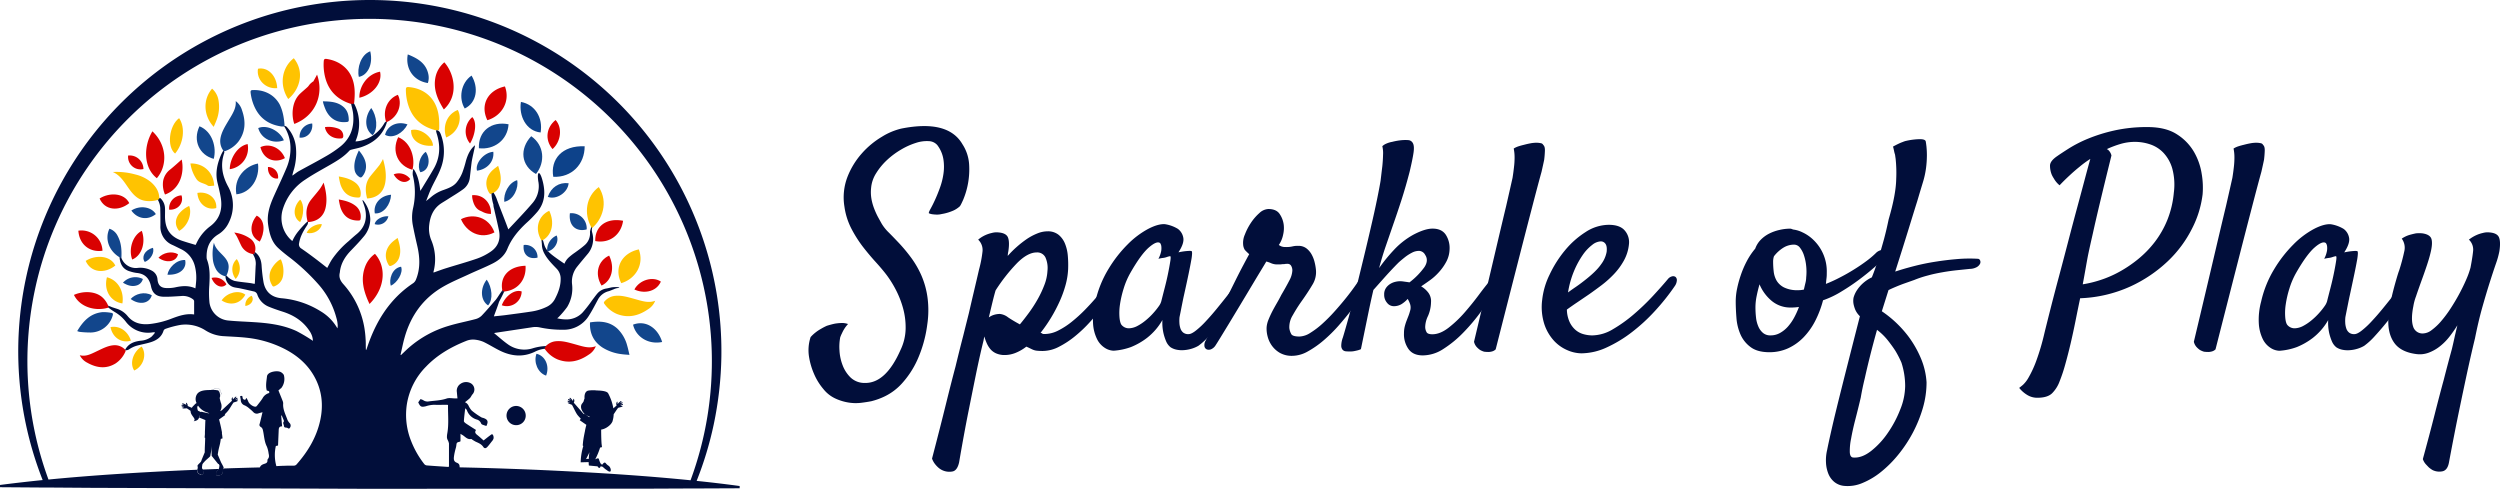 <svg id="bcd3d649-7ede-4fa8-815f-614bdca344f2" data-name="Layer 1" xmlns="http://www.w3.org/2000/svg" viewBox="0 0 1348.47 263.66"><defs><style>.e5ee7aab-1a03-4925-9d5d-59cb322223ed,.f8d41cf2-b135-4c55-937d-26ca19ce0109{fill:#010e3a}.ad3c41f4-c82e-4d8d-9dc8-cb98bb17048c{fill:#ffc301}.b404ac73-9659-457f-bac8-3ca6270c37b4{fill:#d90101}.b603ce46-de07-4347-a272-f9f698ed0081{fill:#12468c}.ad4dc192-e19e-4fb1-ac19-792e81307e7d{fill:#0bdd37}.adf71e53-047b-4df9-be92-59ac6ebb19bd{fill:#0d428a}.f8d41cf2-b135-4c55-937d-26ca19ce0109{fill-rule:evenodd}</style></defs><path class="e5ee7aab-1a03-4925-9d5d-59cb322223ed" d="M391.43 563.58zM446.94 506.47c0-.07 0-.12.14-.19zM492.59 544.8zM385.24 591.24h-.17c-1-.84-1.1-1.25-.22-1.06.15.38.28.72.39 1.06zM391.94 564.59c-.29-.15-.57-.31-.84-.47.09-.17.23-.33.32-.49.16.37.35.63.52.96zM394.23 614.26c-.17 0-.25-.1-.21-.19a.41.41 0 01.05-.09 1.17 1.17 0 01.16.28zM412.43 532.61l-.09.07-.18.15-.13.1a.69.69 0 01-.13.11l-.14.08-.14.06c-.32-.53.29-1 .81-1.08v.51zM412.45 532.6zM448.23 574.36zM448.65 574l-.1.1-.22.19-.11.09h-.15a3.53 3.53 0 010-.46c0-.41.25-.24.58.11zM464 561.33a10.27 10.27 0 01-.4 1.18l-.78-.17a.8.8 0 011.19-1zM479.94 493.42l-.06.06-.05.05h-.16c-.11-.19.09-.3.37-.3zM492.63 545.13h-.1c0-.09 0-.17-.07-.26l.12-.08a2 2 0 01.05.34zM517.44 481.11a.57.57 0 01-.12.18.31.31 0 01-.11.09l-.13.07a.58.58 0 01-.14 0h-.17a2.49 2.49 0 01-.51-.07h-.35v-.23c-.15-.77.93-1.34 1.16-.93s.23.6.37.89zM535.29 491.1l-.42.19-.12-.39c.35-.15.64-.12.54.2zM562.14 495.63h-.09zM592.74 529.33a4.64 4.64 0 01-.44.23 5.23 5.23 0 01-.64.28c.06-1.07.46-1.25 1.08-.51zM598.51 582.57h-.88c0-.2-.1-.4-.14-.6 1.99-2.64 2.15-1.97 1.02.6zM619.31 554.87c-.21.11-.41.22-.63.32l-.07-.11c-.1-1.4-.08-2.63.7-.21zM621.15 613.48h-.78a.86.86 0 01.23-1.11c.14-.16.29-.32.44-.47h.74c1.34.1.15 1.56-.63 1.58zM645.88 548.29l-.11.09-.16-.26-.15-.27c.54-1.35 1.01-2.26.42.44zM604.9 654.67a5.18 5.18 0 115.2-5.13 5.11 5.11 0 01-5.2 5.13z" transform="translate(-326.53 -425.34)"/><path class="ad3c41f4-c82e-4d8d-9dc8-cb98bb17048c" d="M563.43 494.7c0 .9-.52 1.07-1.27.93h-.49c-7.22-1.78-12.32-5.92-14.76-13.09a27.25 27.25 0 01-1.45-8.95c0-1 .39-1.36 1.39-1.29 6.37.47 12.11 3.7 14.83 10.08 1.72 4 1.85 8.14 1.75 12.32z" transform="translate(-326.53 -425.34)"/><path class="b404ac73-9659-457f-bac8-3ca6270c37b4" d="M517.58 480.6a1.35 1.35 0 01-.14.51.57.57 0 01-.12.18.31.31 0 01-.11.09l-.13.07a.58.58 0 01-.14 0h-.17a2.49 2.49 0 01-.51-.07h-.45c-7.07-2.27-11.88-6.76-13.82-14.07a27.49 27.49 0 01-.83-9c.08-1 .49-1.33 1.48-1.19 6.31.91 11.83 4.53 14.09 11.08 1.39 4.08 1.27 8.22.85 12.4z" transform="translate(-326.53 -425.34)"/><path class="b603ce46-de07-4347-a272-f9f698ed0081" d="M480 492.8a1 1 0 01-.1.62l-.06.06-.05.05h-.16a1.68 1.68 0 01-.57 0l-.41.07c-6.72-.88-11.78-4.12-14.72-10.37a25.13 25.13 0 01-2.23-8c-.1-.94.23-1.28 1.13-1.31 5.82-.22 11.36 2.12 14.48 7.63 1.85 3.7 2.39 7.45 2.69 11.25zM644.77 599.24c5.49-.88 10.6-.5 14.84 3.43a19.7 19.7 0 015.25 9.19c.45 1.52.76 3.07 1.2 4.9-1.57-.14-2.88-.19-4.17-.38a25 25 0 01-10.41-3.6c-4.77-3.15-6.98-7.67-6.71-13.54z" transform="translate(-326.53 -425.34)"/><path class="b404ac73-9659-457f-bac8-3ca6270c37b4" d="M485.28 492.18c-1.54-4.11-1.58-11.85 3.12-16.31 1.31-1.24 2.73-2.38 4.05-3.62.52-.48.88-1.14 1.38-1.66a14.1 14.1 0 011.38-1.16c.1-.08.28-.09.33-.18.66-1.17 1.31-2.35 2-3.66 3.78 10.53-.68 22.21-12.26 26.59z" transform="translate(-326.53 -425.34)"/><path class="b603ce46-de07-4347-a272-f9f698ed0081" d="M368.18 603.92c3.22-5.45 7.18-9.64 13.75-10.23a24.06 24.06 0 014.61.39c.77.08 1.06.48.82 1.31a12.51 12.51 0 01-11.8 9.3 51.58 51.58 0 01-6.07-.34 5.84 5.84 0 01-1.31-.43z" transform="translate(-326.53 -425.34)"/><path class="ad3c41f4-c82e-4d8d-9dc8-cb98bb17048c" d="M412.43 532.61l-.09.07-.18.15-.13.1a.69.69 0 01-.13.11l-.14.08-.14.06a16.19 16.19 0 01-6.6.51c-3.66-.5-6.1-2.79-8.21-5.58-2.77-3.66-4.87-8-9.43-10a37.89 37.89 0 0112.17 1.34 20.79 20.79 0 018.26 4c2.67 2.29 4.51 5 4.63 8.59-.01.24-.01.4-.01.57z" transform="translate(-326.53 -425.34)"/><path class="ad4dc192-e19e-4fb1-ac19-792e81307e7d" d="M412.45 532.6zM448.23 574.36z" transform="translate(-326.53 -425.34)"/><path class="b603ce46-de07-4347-a272-f9f698ed0081" d="M449.85 569.64a10.85 10.85 0 01-1.15 4.25.41.41 0 01-.05.09l-.1.1-.22.19-.11.09h-.15a7.76 7.76 0 01-5.21-4.13 14 14 0 01-1.59-5.9 25.3 25.3 0 01.65-8.11c.73 3.23 3.28 5.13 5.32 7.4 1.55 1.69 2.76 3.57 2.61 6.02z" transform="translate(-326.53 -425.34)"/><path class="ad3c41f4-c82e-4d8d-9dc8-cb98bb17048c" d="M679.93 587.57a9.45 9.45 0 01-3.88 4.61c-5.16 3.54-10.7 4.87-16.74 2.52a15.75 15.75 0 01-6.79-5.49.87.87 0 01.1-1.3 8.61 8.61 0 015.75-3c3.43-.34 6.65.64 9.89 1.53 1.35.37 2.7.78 4.06 1.12 2.43.6 4.88 1.03 7.61.01z" transform="translate(-326.53 -425.34)"/><path class="b603ce46-de07-4347-a272-f9f698ed0081" d="M453.67 479.88a9.32 9.32 0 013.42 5c2.07 5.9 1.9 11.59-1.94 16.8a15.73 15.73 0 01-7.08 5.12.88.88 0 01-1.23-.43 8.67 8.67 0 01-1.41-6.35c.57-3.4 2.36-6.25 4.06-9.14.72-1.21 1.46-2.4 2.15-3.62 1.24-2.26 2.29-4.48 2.03-7.38z" transform="translate(-326.53 -425.34)"/><path class="b404ac73-9659-457f-bac8-3ca6270c37b4" d="M647.91 612.08a9.4 9.4 0 01-3.89 4.6c-5.16 3.55-10.69 4.87-16.73 2.53a15.82 15.82 0 01-6.79-5.49.92.92 0 01-.13-.19.86.86 0 01.23-1.11c.14-.16.29-.32.44-.47a8.48 8.48 0 015.3-2.55c3.43-.35 6.65.64 9.89 1.52 1.35.37 2.69.78 4.06 1.13 2.44.62 4.88 1.04 7.62.03zM394.14 615.06a14.54 14.54 0 01-5.25 6.3c-5 3.1-10.14 2.5-15.24-.35a9.16 9.16 0 01-4.1-4.06c2.57.65 4.68-.08 6.75-1 1.16-.51 2.3-1.09 3.46-1.63 2.74-1.3 5.47-2.68 8.56-2.78a7.56 7.56 0 015.55 2.25 1.57 1.57 0 01.18.19 1.17 1.17 0 01.17.28 1 1 0 01-.08.8z" transform="translate(-326.53 -425.34)"/><path class="adf71e53-047b-4df9-be92-59ac6ebb19bd" d="M641.89 504.25c0 9.66-6.89 16.91-16.93 16.46-1.66-9.31 4.64-17.02 16.93-16.46z" transform="translate(-326.53 -425.34)"/><path class="b404ac73-9659-457f-bac8-3ca6270c37b4" d="M662.61 544.42c-1.05 7.53-7.25 12.41-15 10.94-.28-7.44 5.49-12.74 15-10.94zM598.51 582.57h-.88c0-.2-.1-.4-.14-.6-1.44-7 3.09-13 12.5-13.28.54 7.31-4.09 13.25-11.48 13.88zM525.84 589.31c-3.17-6.72-5.06-13.38-2.21-20.56a14.79 14.79 0 015.15-6.5c6.04 6.75 5.89 18.15-2.94 27.06zM565.93 484.38c-3.5-5.58-5.95-11.27-4.39-17.93a14.38 14.38 0 014.66-7.5c5.37 6.05 7.99 17.84-.27 25.43zM408.74 496.18c7.67 7.17 8.43 18.17 2.39 25.28-7.26-5.62-7.28-17.19-2.39-25.28zM589.41 490.18c-4.07-8.33.33-16.23 9.48-18.22 3 8.04-1.64 15.86-9.48 18.22z" transform="translate(-326.53 -425.34)"/><path class="b603ce46-de07-4347-a272-f9f698ed0081" d="M584.84 505.3c-.41-9.26 6.77-14.75 16-12.93-.5 8.57-7.84 13.89-16 12.93zM615.64 519.19c-8.09-4.53-9-13.53-2.58-20.38 7.05 4.91 7.69 13.98 2.58 20.38z" transform="translate(-326.53 -425.34)"/><path class="ad3c41f4-c82e-4d8d-9dc8-cb98bb17048c" d="M661.62 578.08c-4.07-8.33.34-16.23 9.48-18.22 3.01 8.04-1.64 15.86-9.48 18.22zM485 456.75c6 7.38 3.27 16.85-3 22-5.21-7.95-3.19-17.29 3-22zM533.11 511.11c1.27 4.43 2 8.69 1.16 13.08-1 5-4.39 7.92-9.72 8.2-1.13-4.22-1.16-8.29 1.71-11.95 1.62-2.06 3.36-4 5-6.12a30.63 30.63 0 001.85-3.21z" transform="translate(-326.53 -425.34)"/><path class="b404ac73-9659-457f-bac8-3ca6270c37b4" d="M502.25 536.93c-.95 5-4.34 7.89-9.62 8.2h-.1c0-.09 0-.17-.07-.26-1.06-4.13-1-8.11 1.78-11.7 1.62-2.06 3.36-4 4.95-6.12a31.35 31.35 0 001.9-3.21c1.27 4.45 2 8.71 1.16 13.09zM464 561.33a10.27 10.27 0 01-.4 1.18l-.78-.17a8.49 8.49 0 01-6.17-4.49c-.8-1.63-1.52-3.3-2.34-4.93a21 21 0 00-1.43-2.15 19.32 19.32 0 018.52 3.2 6.52 6.52 0 012.6 7.36z" transform="translate(-326.53 -425.34)"/><path class="ad3c41f4-c82e-4d8d-9dc8-cb98bb17048c" d="M645.88 548.33l-.11.09-.16-.26-.15-.27c-4.21-7.54-2.74-16.74 4.06-21.66 5.34 8.33 1.78 17.62-3.64 22.1z" transform="translate(-326.53 -425.34)"/><path class="b404ac73-9659-457f-bac8-3ca6270c37b4" d="M593.23 550.68c-7.45 4-15.16-.18-18.05-7.12 6.74-3.42 15.15-1.02 18.05 7.12z" transform="translate(-326.53 -425.34)"/><path class="b603ce46-de07-4347-a272-f9f698ed0081" d="M465.68 513.54c1.09 7.84-3.77 15.87-11.65 16.61-1.57-8.77 4.72-15.26 11.65-16.61z" transform="translate(-326.53 -425.34)"/><path class="b404ac73-9659-457f-bac8-3ca6270c37b4" d="M424.53 511.39c1.66 7.59-1.2 16.18-9 18.87a13.37 13.37 0 01-1-7.38 10 10 0 013.89-6.18c2.11-1.7 4.06-3.5 6.11-5.31zM385.24 591.24h-.17c-6.9 2.15-15.39-.09-18.66-6.83 5-2.24 11.78-2.14 15.59 1.55a12.58 12.58 0 012.86 4.22c.14.38.27.72.38 1.06z" transform="translate(-326.53 -425.34)"/><path class="adf71e53-047b-4df9-be92-59ac6ebb19bd" d="M607.51 480.31c7.78 1.47 11.92 8.65 10.63 16.49-7.8-.8-11.83-8.92-10.63-16.49z" transform="translate(-326.53 -425.34)"/><path class="b603ce46-de07-4347-a272-f9f698ed0081" d="M434.13 493.45c7.08 2.85 9.31 11.56 7.69 17.58-7.64-2.03-11.46-9.76-7.69-17.58z" transform="translate(-326.53 -425.34)"/><path class="b404ac73-9659-457f-bac8-3ca6270c37b4" d="M541.31 499.33c7.08 2.85 9.31 11.57 7.69 17.58-7.64-2.02-11.46-9.76-7.69-17.58z" transform="translate(-326.53 -425.34)"/><path class="b603ce46-de07-4347-a272-f9f698ed0081" d="M557.31 470.13c-8.07-1.26-12.21-8.05-10.83-15.44 5.18 2.07 9.81 4.62 11.09 10.68a9 9 0 01-.26 4.76z" transform="translate(-326.53 -425.34)"/><path class="ad3c41f4-c82e-4d8d-9dc8-cb98bb17048c" d="M441.81 493.77c-5.77-6.3-5.74-15-.88-20.61a10.55 10.55 0 013.41 6 20.1 20.1 0 01-1.26 11.61c-.37.96-.81 1.9-1.27 3z" transform="translate(-326.53 -425.34)"/><path class="b603ce46-de07-4347-a272-f9f698ed0081" d="M500.7 480c4.22.06 8.13.32 11.3 3.2 2 1.84 2.64 4.25 2.65 6.89 0 .76-.38 1-1.09 1.05-5 .58-8.93-1.57-11.26-6.32a33.57 33.57 0 01-1.29-3.43 12.23 12.23 0 01-.31-1.39zM683.68 609.81c-7.7 1.56-14.26-3-15.68-9.35 7-2.7 13.49 2.02 15.68 9.35z" transform="translate(-326.53 -425.34)"/><path class="adf71e53-047b-4df9-be92-59ac6ebb19bd" d="M580.87 466.11c3.92 6.48 2.9 14.54-3.66 17.76-3.34-5.29-2.21-13.74 3.66-17.76z" transform="translate(-326.53 -425.34)"/><path class="ad3c41f4-c82e-4d8d-9dc8-cb98bb17048c" d="M429.24 513.5c7.2-.16 12.46 4.85 12.82 12-1.2 0-2.72.47-3.52-.09-1.93-1.36-4.62-1.28-6.09-3.54a20 20 0 01-3.21-8.37z" transform="translate(-326.53 -425.34)"/><path class="b404ac73-9659-457f-bac8-3ca6270c37b4" d="M381.8 560.59c-7 1-12.51-3.49-13-10.81a11.28 11.28 0 0113 10.81z" transform="translate(-326.53 -425.34)"/><path class="ad3c41f4-c82e-4d8d-9dc8-cb98bb17048c" d="M423.14 489.07c3.48 5.13 2.42 13.63-2.16 19.11-4.58-3.64-3.29-15.09 2.16-19.11zM372.74 566.07c5-3.25 13.15-3.25 16 2.49-5.74 4.62-13.22 3.89-16-2.49z" transform="translate(-326.53 -425.34)"/><path class="b404ac73-9659-457f-bac8-3ca6270c37b4" d="M380.26 532.42c5-3.26 13.14-3.26 16 2.48-5.75 4.62-13.26 3.89-16-2.48zM651 579.38c-4-6.57-1.69-13.58 4.1-16.17 3.08 6.29 1.64 13.48-4.1 16.17z" transform="translate(-326.53 -425.34)"/><path class="ad3c41f4-c82e-4d8d-9dc8-cb98bb17048c" d="M619.31 554.87c-.21.11-.41.22-.63.32l-.07-.11c-4-6.53-1.58-13.47 4.17-16.05 2.93 6.05 1.71 12.97-3.47 15.84z" transform="translate(-326.53 -425.34)"/><path class="b404ac73-9659-457f-bac8-3ca6270c37b4" d="M520.38 478.06c-.21-5.85 4.11-12.77 11.14-14.05 1.42 5.84-3.74 12.34-11.14 14.05zM509.27 532.94c3.34.57 6.26 1.37 8.75 3.21a7.26 7.26 0 013 7.15.93.93 0 01-1 1c-5 .09-8.2-2.21-9.83-7a34.26 34.26 0 01-.92-4.36z" transform="translate(-326.53 -425.34)"/><path class="ad3c41f4-c82e-4d8d-9dc8-cb98bb17048c" d="M509.27 520.52c3.34.57 6.26 1.37 8.75 3.22a7.25 7.25 0 013 7.14c-.09.68-.38.94-1 1-5 .1-8.2-2.21-9.83-7a33.9 33.9 0 01-.92-4.36zM541 553.67c1.15 3.61 2 6.92.9 10.39a7.1 7.1 0 01-3.81 4.39c-1.3.63-1.57.51-2.24-.75-2.27-4.23-1.31-8.73 2.59-12.07.72-.63 1.56-1.2 2.56-1.96zM596.12 525.18a7.07 7.07 0 01-3.38 4.15 4.64 4.64 0 01-.44.23 5.23 5.23 0 01-.64.28c-.77.27-1 0-1.59-1-2.27-4.24-1.32-8.74 2.58-12.07.75-.65 1.57-1.2 2.57-2 1.14 3.62 2.01 6.93.9 10.41zM384.21 574.89c6.37 1.68 9.32 8 8.34 14.11-5.97-.82-10.26-6.67-8.34-14.11zM386.13 601.78c5.19-1 9.54 2.55 11 7.29-4.65 1.5-9.79-1.24-11-7.29zM478 565.2a15 15 0 011.21 8.88 7.2 7.2 0 01-3.95 5.36c-1.34.69-1.56.63-2.21-.67a8.61 8.61 0 01-.21-8.16 14.55 14.55 0 014.11-4.87 5.73 5.73 0 011.05-.54z" transform="translate(-326.53 -425.34)"/><path class="b404ac73-9659-457f-bac8-3ca6270c37b4" d="M624.56 505.75c-4.27-5-3.37-11.72 1.65-15.68 3.9 4.28 2.79 11.8-1.65 15.68z" transform="translate(-326.53 -425.34)"/><path class="ad3c41f4-c82e-4d8d-9dc8-cb98bb17048c" d="M567.2 499.5c-2.17-6.25.57-12.68 6.26-14.85 2.36 4.24.93 11.75-6.26 14.85z" transform="translate(-326.53 -425.34)"/><path class="b404ac73-9659-457f-bac8-3ca6270c37b4" d="M535.28 491.14l-.42.19-.12-.39c-1.93-6.12.81-12.33 6.39-14.46 2.29 4.15.97 11.45-5.85 14.66z" transform="translate(-326.53 -425.34)"/><path class="b603ce46-de07-4347-a272-f9f698ed0081" d="M392 564.63h-.07c-.29-.15-.57-.31-.84-.47-6.19-3.7-8-10.41-5.53-15.45a7.57 7.57 0 014.44 3.89c2 3.73 2.23 7.77 2 12.03z" transform="translate(-326.53 -425.34)"/><path class="ad3c41f4-c82e-4d8d-9dc8-cb98bb17048c" d="M476.05 472.88c-6.22.64-11.37-4.61-10.37-10.46 5.32-1.06 10.09 3.68 10.37 10.46z" transform="translate(-326.53 -425.34)"/><path class="b404ac73-9659-457f-bac8-3ca6270c37b4" d="M460.1 503.05a11.42 11.42 0 01-9.64 13.55c.08-5.6 3.93-12.41 9.64-13.55zM467 504.73c4.59-2.25 10.83 0 13.2 5.89-4.46 2.61-11.2 1.63-13.2-5.89zM397.85 565.32c-2.14-5.63.36-13.11 5.16-15.45 2.17 5.82.29 13.24-5.16 15.45z" transform="translate(-326.53 -425.34)"/><path class="b603ce46-de07-4347-a272-f9f698ed0081" d="M465.81 494.42c4.59-2 11.49 1.29 13.84 6.59-5.53 2.16-12.17-.53-13.84-6.59z" transform="translate(-326.53 -425.34)"/><path class="b404ac73-9659-457f-bac8-3ca6270c37b4" d="M683 577.23c-2.68 6-9.82 6.48-14.28 4.24 2.71-5.12 9.85-7.27 14.28-4.24zM465 541.65c5 2.49 4.21 9.64 1.65 14-5.65-2.65-5.65-9.34-1.65-14z" transform="translate(-326.53 -425.34)"/><path class="ad3c41f4-c82e-4d8d-9dc8-cb98bb17048c" d="M560.1 503.91c-6.66.7-12.12-2.88-11.82-8.39 4.72-1.41 11.62 3.48 11.82 8.39z" transform="translate(-326.53 -425.34)"/><path class="b404ac73-9659-457f-bac8-3ca6270c37b4" d="M586.84 539.61c-.32-.17-.66-.33-1-.47-2.9-1.15-4-4-4.55-6.91a11.91 11.91 0 01-.1-1.59c6.21-.56 10.43 4.44 10.16 10.09a9.66 9.66 0 01-4.51-1.12z" transform="translate(-326.53 -425.34)"/><path class="b603ce46-de07-4347-a272-f9f698ed0081" d="M520.1 506.48c2.31 2.79 3.95 5.5 3.85 8.95a8.4 8.4 0 01-2 5.09 1.06 1.06 0 01-1.63.24 5.45 5.45 0 01-2.55-4c-.5-3.62.72-6.85 2.33-10.28z" transform="translate(-326.53 -425.34)"/><path class="ad3c41f4-c82e-4d8d-9dc8-cb98bb17048c" d="M423.17 549.88c-2.3-2.8-2.35-5.94-.22-9.07a15.11 15.11 0 015.59-4.37c1.59 3.56-.14 10.46-5.37 13.44zM433 529.4c5.82-1 10.61 2.88 10.18 8.16-5.04 1.44-9.84-2.35-10.18-8.16z" transform="translate(-326.53 -425.34)"/><path class="b603ce46-de07-4347-a272-f9f698ed0081" d="M526.24 453c1.75 7.36-1.7 13.09-6.15 13.8-1.09-4.69 1.09-11.98 6.15-13.8zM621.09 627.94c-4.36-1.38-6.9-7.14-5.19-11.78 4.76 1.06 7.24 6.68 5.19 11.78z" transform="translate(-326.53 -425.34)"/><path class="ad3c41f4-c82e-4d8d-9dc8-cb98bb17048c" d="M402.92 612.25c3 4.16 1 10.7-4 12.94-2.57-3.8-.68-10.02 4-12.94z" transform="translate(-326.53 -425.34)"/><path class="b603ce46-de07-4347-a272-f9f698ed0081" d="M589.06 576.18c2.87 4 3.62 10.75.73 13.89-4-2.59-4.51-9-.73-13.89zM526.79 483.59c3 4.23 3.82 11.35.77 14.66-4.22-2.74-4.75-9.49-.77-14.66zM410.59 540.82c-4.36 3.51-9.92 2.68-13.21-1.92 4.55-2.98 10.81-2.06 13.21 1.92zM537.46 530.38c-.19 5.2-4 10.51-8.76 10.06-.93-5.07 2.95-9.58 8.76-10.06zM546.32 492.44c-2.3 4.67-7.93 8-12.1 5.61 1.21-5 6.6-7.53 12.1-5.61z" transform="translate(-326.53 -425.34)"/><path class="ad3c41f4-c82e-4d8d-9dc8-cb98bb17048c" d="M458.86 584.28c-3 5.53-8.73 5.84-12.79 3.09 3.11-4.46 9.41-5.74 12.79-3.09z" transform="translate(-326.53 -425.34)"/><path class="b404ac73-9659-457f-bac8-3ca6270c37b4" d="M597.19 590c1.86-5 6.86-8.78 10.72-7.45a8 8 0 01-10.72 7.45z" transform="translate(-326.53 -425.34)"/><path class="b603ce46-de07-4347-a272-f9f698ed0081" d="M592.62 507.21c.58 5.14-3.22 9.49-8.81 10.2-1.11-4.1 3.83-9.88 8.81-10.2zM622 531.53c1.79-5.2 6.1-8 11.23-7.36-.34 4.97-6.59 9.12-11.23 7.36z" transform="translate(-326.53 -425.34)"/><path class="b404ac73-9659-457f-bac8-3ca6270c37b4" d="M580.07 502.74a10.12 10.12 0 011.21-14.23c2.78 2.89 1.42 9.88-1.21 14.23z" transform="translate(-326.53 -425.34)"/><path class="b603ce46-de07-4347-a272-f9f698ed0081" d="M416.85 573.51c.54-3.54 4.68-8.14 9.53-7.93 1.05 4.23-2.44 8.28-9.53 7.93zM598.54 534.2c-.52-4.5 2.32-10.32 6.94-11.68.92 3.87-1.75 10.67-6.94 11.68z" transform="translate(-326.53 -425.34)"/><path class="b404ac73-9659-457f-bac8-3ca6270c37b4" d="M501.9 493.88a15 15 0 017 .8 4.17 4.17 0 012.77 4.37c0 .34-.42.88-.7.91-3.64.5-7.94-1-9.13-5.66a1.78 1.78 0 01.06-.42z" transform="translate(-326.53 -425.34)"/><path class="b603ce46-de07-4347-a272-f9f698ed0081" d="M609 557.49a6.59 6.59 0 017.47 6.8c-4.57 1.17-8.11-1.54-7.47-6.8zM633.93 540.38a8.18 8.18 0 019.05 8.7c-5.58 1.51-9.86-1.96-9.05-8.7z" transform="translate(-326.53 -425.34)"/><path class="b404ac73-9659-457f-bac8-3ca6270c37b4" d="M403.91 516.51a6.71 6.71 0 01-8.26-7.28 7.45 7.45 0 018.26 7.28z" transform="translate(-326.53 -425.34)"/><path class="b603ce46-de07-4347-a272-f9f698ed0081" d="M553.27 518.24c-1.86-3.11-.33-8.87 2.92-11 2.87 4.41 1.63 10.23-2.92 11z" transform="translate(-326.53 -425.34)"/><path class="ad3c41f4-c82e-4d8d-9dc8-cb98bb17048c" d="M488.44 533c2.45 2.72 1.86 8.89 0 12.14-3.97-2.39-3.99-8.14 0-12.14z" transform="translate(-326.53 -425.34)"/><path class="b404ac73-9659-457f-bac8-3ca6270c37b4" d="M417.78 538.44a7 7 0 016.66-7.72c1.34 4.17-1.93 8.02-6.66 7.72z" transform="translate(-326.53 -425.34)"/><path class="b603ce46-de07-4347-a272-f9f698ed0081" d="M537.32 579.47c-1.08-3.32.6-9.54 5.56-10.27 1.31 3.38-2.25 8.8-5.56 10.27z" transform="translate(-326.53 -425.34)"/><path class="b404ac73-9659-457f-bac8-3ca6270c37b4" d="M412 564.36c2.47-2.69 7.12-3.85 10.54-1.89-.78 4.08-6.18 5.1-10.54 1.89z" transform="translate(-326.53 -425.34)"/><path class="b603ce46-de07-4347-a272-f9f698ed0081" d="M392.86 577.82a8.94 8.94 0 0110.72-2 4.76 4.76 0 01-3.26 3.46c-2.69.84-5.12-.06-7.46-1.46zM488.13 499.58a7.2 7.2 0 016.79-7.63 7.13 7.13 0 01-1.42 5.4 6.11 6.11 0 01-5.37 2.23zM622.08 560.91c-.12 0-.24.06-.37.09a5.7 5.7 0 01-.06-.58 8.55 8.55 0 015.12-8.06c1.49 3.15-1 7.64-4.69 8.55z" transform="translate(-326.53 -425.34)"/><path class="b404ac73-9659-457f-bac8-3ca6270c37b4" d="M538.89 519.39a7.58 7.58 0 018.91 2.51c-2.8 3.32-7.12.91-8.91-2.51z" transform="translate(-326.53 -425.34)"/><path class="b603ce46-de07-4347-a272-f9f698ed0081" d="M397 586.61c2.47-2.77 7.51-4.24 11.41-2-1.24 4.47-6.66 5.48-11.41 2zM404.65 566.64c-1.89-2.42-.31-6.41 4.4-7.63.88 2.64-1.24 6.36-4.4 7.63z" transform="translate(-326.53 -425.34)"/><path class="b404ac73-9659-457f-bac8-3ca6270c37b4" d="M476.5 521.57c-2.61.61-5.74-1.88-5.42-6.16a5.39 5.39 0 015.42 6.16z" transform="translate(-326.53 -425.34)"/><path class="ad3c41f4-c82e-4d8d-9dc8-cb98bb17048c" d="M491.94 550.93c1-2.68 5.12-5 8.17-4.69-.43 3.26-4.58 5.64-8.17 4.69z" transform="translate(-326.53 -425.34)"/><path class="b603ce46-de07-4347-a272-f9f698ed0081" d="M536 542a5.71 5.71 0 01-7.36 4.24c.36-2.38 3.98-4.5 7.36-4.24z" transform="translate(-326.53 -425.34)"/><path class="ad3c41f4-c82e-4d8d-9dc8-cb98bb17048c" d="M453.64 575.8c-2.63-3.56-2.34-8.06.6-10.71a8.42 8.42 0 01-.6 10.71zM458.88 590.39a5.32 5.32 0 013.4-5.5c1.52 2.21-.15 4.98-3.4 5.5z" transform="translate(-326.53 -425.34)"/><path class="b404ac73-9659-457f-bac8-3ca6270c37b4" d="M440.65 575.27a7 7 0 018 3.43c-2.32 2.6-6.42.89-8-3.43z" transform="translate(-326.53 -425.34)"/><path class="f8d41cf2-b135-4c55-937d-26ca19ce0109" d="M454.84 641.11c.06-.67-.55-.19-1.39-.1l1.25-.76c.09-1-2.38.89-1.23-.08s.25-.89.24-.88c-1 .74-1.45 1.55-1.55 1.46s0-.43-.09-.8c-.14-.56-.27-.32-.41 0a1.64 1.64 0 000 1.55l-5.48 5.16-.91.46a5 5 0 00.38-4.58 23.18 23.18 0 01-.61-2.42c0-.16.05-.33.08-.5a8.67 8.67 0 00.69-1.63 1.58 1.58 0 00-1-1.88 4.84 4.84 0 00-1.32-.3 10.59 10.59 0 00-2.82-.12l.3-.12a12.1 12.1 0 012.09-.65 1.88 1.88 0 012.37 1.12l.13.11a2 2 0 00-2.5-1.31 12 12 0 00-2.1.66l-.56.2h-.56c-1.51.09-5.55-.13-7.09 2.34a4.89 4.89 0 00-.2 4.69l-1.08.75.13.1a7.71 7.71 0 00-1.63 1.74l-2.22-1a1.68 1.68 0 00-.49-1.48c-.26-.3-.46-.48-.41.09 0 .39.23.72.2.78s-.75-.49-2-.84c0 0-.78.28.52.75s-1.56-.46-1.12.49l1.43.29c-.82.2-1.56 0-1.27.57.05.12 1.55 0 1.14.18-.08 0-.38.06-.62.15-.05 0-.52.37.42.38.36 0 1.73-.11 1.79-.08.7.46 1.36.91 2 1.36-.16 2.63 3.45 4.27 1.63 5.59 2.54-.33 3.08-1.54 2.95-3l.24.11-.28.85 3.44 1.42c-.13 2.09-.13 3.9-.26 6.25v1.3c-.05.59-.1 1.21-.16 1.88l.3.19c-.07 3.51-.24 4.91-.23 7.77l-.83 2-1 2.42.08.08-.6 1-.1-.1-.27.39a6 6 0 00-.8.81l-.11.14c-.34.44-.42.8-.15.93a3.9 3.9 0 01-.18 1.5 1.33 1.33 0 000 .28c0 .89.22 1.67 1.66 2.33a1.92 1.92 0 00.86.21h.07c.34-.05.56-.31.61-.84a.85.85 0 00.11-.56.5.5 0 000-.12v-.14a1.13 1.13 0 00-.09-.2l-.3-.66-.18-.4-.26-.57v-.24c0-.22 0-.58.09-.93v-.11a4.45 4.45 0 01.16-.85c.18-.24.36-.54.55-.84l.09.09.06-.09.08-.13.11-.14.11-.13c.12-.14.25-.27.39-.42l.06-.06c.37-.38.82-.77 1.25-1.15l.53-.47.5-.45.1-.1.08-.09.16-.17a.59.59 0 00.14-.22c.46-2.41.85-5.13.9-5.34a25.66 25.66 0 00-.15 4.73v.52l3.56 4.43.23-.1c.14.26.27.51.4.74a5.45 5.45 0 01-.09.86v.11c-.07.34-.13.67-.17.89l-.1.23-.67.8-.49.55-.12.15-.07.11-.07.14a.93.93 0 000 .13.76.76 0 000 .15 2.29 2.29 0 000 .25.91.91 0 00.13.8.76.76 0 00.22.17h.09a1.82 1.82 0 00.86 0 2.41 2.41 0 002-1.17 3.54 3.54 0 00.22-.6c.14-.54 0-1.18.29-1.77a.25.25 0 00.22-.18 1.2 1.2 0 00-.12-.78l-.06-.14a6.23 6.23 0 00-.54-1l-.15-.46h-.08l-.4-.76-1-2.33-.81-1.9c.62-4.42 1.14-4.46 1.65-8.47l.92-.26c-.05-.78-.16-1.67-.31-2.62V658.76a1.85 1.85 0 000-.23v-.1l-.06-.29c-.39-2.17-.95-4.54-1.48-6.56l1.39-1 1.92-1.37-.16-.25-.09-.14a22 22 0 001.64-1.73c1.12-1.34 2-3.17 3.12-4.67 0 0 1.37-.4 1.72-.53.87-.33.32-.5.26-.5-.26 0-.54.09-.63.07-.51.13.96-.21.97-.35zm-9.67-1.66c.14-1.34 0-3-1.18-3.48a4.65 4.65 0 01.84.23c.95.4 1.31 1.28.34 3.25zM435 647.64l-1.68-.77a4.16 4.16 0 01-.34-2.22l.36-.53a9.34 9.34 0 005.43 3.82 3.11 3.11 0 00.77.47L435 647.4z" transform="translate(-326.53 -425.34)"/><path class="e5ee7aab-1a03-4925-9d5d-59cb322223ed" d="M702.29 684.73a187.53 187.53 0 009.2-30.37 192 192 0 004.14-36.89 189.45 189.45 0 00-152.14-188.41 190.62 190.62 0 00-74.95 0 189.52 189.52 0 00-139 255.22q-11.52 1.17-23 2.64v1.22l24.68.18h3.29l21.89.16 49.88.17L526 689l99.74-.08h49.87l21.71-.1h3.31l24.86-.11v-1.22q-11.6-1.57-23.2-2.76zm-3.27-.34c-24.42-2.45-48.84-4-73.26-5.19q-25.63-1.22-51.3-1.78c0-1.36-.3-2-1.48-2.47-1.61-.58-1.74-1.71-1.63-3a27.67 27.67 0 01.64-3.46c.18-.87.52-1.73.64-2.62.23-1.85.18-1.85 2-2.31.07 0 .13-.11.28-.24v-4a6.33 6.33 0 00.69.45c1.68.82 2.81 2.8 5.09 2.36.16 0 .37.22.57.34a19.66 19.66 0 001.87 1.12c1.51.69 3 1.24 4.05 2.78.67 1 1.42.9 2.25 0s1.56-1.88 2.3-2.85a4.38 4.38 0 001-1.62 2.91 2.91 0 00-.34-2c-.47-.72-1.07 0-1.49.28-1.14.82-2.22 1.72-3.53 2.74-1.09-.95-2.2-2-3.4-2.94-.62-.49-1.11-1-1.11-1.6a1.8 1.8 0 01.45-1.1c-1.92-1.23-3.77-2.37-5.56-3.59-.45-.31-1.06-.87-1-1.28.14-2.28.45-4.54.71-6.81a2.38 2.38 0 01.94 1.1 8 8 0 005.25 4.92 3.39 3.39 0 012.37 2.08 1.27 1.27 0 00.61.64c.73.31 1.49.52 2.25.77 1.19-2.45.76-3.54-1.8-4.37a3.73 3.73 0 01-.78-.23 38.38 38.38 0 01-5.31-3.7 10.42 10.42 0 01-1.67-2.52 3.9 3.9 0 00-2-2 31.61 31.61 0 002.63-2.17c.55-.55.85-1.36 1.36-2a3.87 3.87 0 00-.9-6.08 5.24 5.24 0 00-5.45.31 4.46 4.46 0 00-2 4.48c.09 1.12.21 2.23.32 3.39h-1.48c-1.45 0-3-.38-4.33.07-3.19 1.1-6.51 1.12-9.77 1.58a4 4 0 01-2.94-.71 7.1 7.1 0 00-1.42-.55l-1.22 1.75c1.09 2.39 1.59 2.69 4.08 2.12a15.42 15.42 0 014.92-.81c1.75.16 3.52 0 5.28 0 .57 0 1.14 0 1.79.08-.09 5.24.51 10.32-.4 15.37a11.23 11.23 0 00-.19 2.17 3.9 3.9 0 00.35 1.26 6.93 6.93 0 01.75 2v12.35c0 .08-.1.15-.18.26a6.4 6.4 0 01-.64 0c-3.76-.25-7.51-.48-11.27-.79a2.07 2.07 0 01-1.28-.78 49.14 49.14 0 01-7-12.25 38.07 38.07 0 01-2.35-19.91 37.18 37.18 0 0110.32-20.31c6.08-6.36 13.51-10.62 21.61-13.86a9.68 9.68 0 015.18-.66 15.73 15.73 0 014.31 1.18c3 1.45 5.78 3.22 8.75 4.69 6.22 3.06 12.55 3.69 19 .53a15 15 0 015.36-1.56c-.24-.42-.12-.74.22-1.11l.27-.33a27.69 27.69 0 00-7.16 1.22 15.11 15.11 0 01-13.48-2.25c-2.53-1.8-4.83-3.9-7.33-5.94.29-.08.4-.13.53-.15l19.91-3a11.23 11.23 0 013.88 0 58.23 58.23 0 0012.83 1.32 15.87 15.87 0 0014-7.58c1.79-2.78 3.28-5.74 4.86-8.65a9 9 0 015.69-4.53c1-.28 1.86-.71 2.8-1.05a8.57 8.57 0 011.74-.61c3.65-.52-1.16-.85-3.28-.34-.77.18-1.53.37-2.31.51a8.08 8.08 0 00-4.86 2.61c-1 1.16-1.89 2.43-2.83 3.64a71.23 71.23 0 01-5.26 6.75 11.9 11.9 0 01-8.92 3.68 21 21 0 01-4.73-.6 10.06 10.06 0 001-.9 48.41 48.41 0 004.36-5.18 19.29 19.29 0 002.64-12.42 12.85 12.85 0 012.82-9.42c1.76-2.19 3.57-4.35 5.38-6.51a12.49 12.49 0 002.62-12 5 5 0 010-2.31l-.11.09-.15-.27c-.05-.09-.1-.18-.16-.27a12.27 12.27 0 00-.73 2.59 8.33 8.33 0 01-3 7.26c-1.61 1.39-3.34 2.64-5.07 3.88a31.24 31.24 0 00-3.3 2.57 9.1 9.1 0 00-2.39 3.44c-4.76-3.2-7.33-5.08-8.85-6.72-.12 0-.24.06-.37.09a5.7 5.7 0 01-.06-.58 9 9 0 01-1.65-3.14c-.28-1-.51-1.84-.7-2.41-.21.11-.41.22-.63.32l-.07-.11c0 .86.16 1.78.15 1.94a10.77 10.77 0 001.44 5.32c1.64 3 4.08 5.44 6.44 7.89a7.65 7.65 0 012.25 5.26c.1 4-1.22 7.56-3 11a9.59 9.59 0 01-4.37 4.33 29.22 29.22 0 01-8.82 2.67c-4.53.69-9.07 1.27-13.61 1.87-2 .26-4 .43-6.23.67 1-2.76 2-5.27 2.81-7.87 1.25-2.3 2.22-4.25 2.82-5.63h-.88c-.05-.2-.09-.4-.13-.6a68.9 68.9 0 00-2.21 3.2c-.4.6-.79 1.21-1.23 1.78a.64.64 0 01-.1.13c-2.54 2.9-5 5.85-7.68 8.64a7.41 7.41 0 01-3.26 1.82c-4.81 1.29-9.74 2.2-14.49 3.65a57.27 57.27 0 00-21.36 11.65c-1.51 1.31-2.93 2.74-4.38 4.11l-.25-.14c.73-3.11 1.33-6.27 2.2-9.34 3.33-11.83 10.06-21.21 20.76-27.38 4.43-2.56 9.19-4.52 13.84-6.68 4.28-2 8.67-3.73 12.87-5.85 3.5-1.76 6.53-4.3 8-8 2.23-5.44 5.86-9.75 10.07-13.71a64.77 64.77 0 006.19-6.32c3.79-4.7 4.31-9.87 2.88-15.86-1.32-5.51-2.74-6.08-2.74-3.06a20 20 0 00.4 3.49c0 .36.08.72.09 1.08a13.92 13.92 0 01-3.41 9.83c-4.11 4.82-8.54 9.37-13 14.16-.67-1.77-1.19-3.21-1.75-4.64-1.41-3.69-2.88-7.35-4.24-11a16.22 16.22 0 00-2-4.17 4.64 4.64 0 01-.44.23 5.23 5.23 0 01-.64.28 2.62 2.62 0 000 .29 23.4 23.4 0 001 5.58 8 8 0 00.35 2.14c.88 3.94 1.83 7.85 2.66 11.8 1 4.74-.4 8.72-4.4 11.45a31.89 31.89 0 01-7.35 3.76c-5.57 1.93-11.26 3.48-16.89 5.25-2.23.7-4.42 1.53-6.64 2.31 0-.16-.08-.25-.06-.32a26.51 26.51 0 00-1.18-17.2 16.35 16.35 0 01-1.1-8.13c.54-4.9 2.36-9.08 6.68-11.82 1.15-.73 2.31-1.42 3.45-2.15 2.69-1.74 5.46-3.35 8.05-5.23a8.82 8.82 0 003.7-6.14c.35-2.83.64-5.68 1-8.51.33-2.47 2.1-9.4 1.77-9.13-2.62 2.2-3.9 5.17-4.83 8.35a59.62 59.62 0 01-2 6.5 20.73 20.73 0 01-3 5.11c-1.8 2.21-4.47 3.19-7.09 4.12a20.93 20.93 0 00-6.51 3.62c-1 .86-2.07 1.69-2.9 2.37.83-2.09 1.73-4.6 2.83-7 1.57-3.42 3.55-6.67 4.89-10.16a25.66 25.66 0 00.24-18.77c-.42-1.11-.89-2.05-2.17-2.29H562l-.28.3a13.73 13.73 0 00.33 1.41c2.12 6.53 1.94 12.88-1.51 18.94-2 3.54-4.19 7-6.3 10.51-.28.48-.61.93-1 1.59-.06-.44-.08-.61-.1-.78-.46-3.91-1.24-7.7-3.5-11.05-.21-.31-.74 2.17-.4 3.58a38.16 38.16 0 01.16 17.27 22.78 22.78 0 00-.25 9.19c.72 3.83 1.57 7.64 2.45 11.43 1.42 6.18 1.75 12.31-.76 18.31a4.28 4.28 0 01-1.47 1.82 56.11 56.11 0 00-12 10.75c-6.2 7.41-10.28 16-13.21 25.15h-.27c-.11-2 0-3.88-.16-5.79a54.21 54.21 0 00-.73-6.48 46.72 46.72 0 00-11.33-23.18c-1.68-1.91-2.41-3.7-1.87-6.09.09-.4.09-.81.16-1.21.69-4.31 2.93-7.75 5.9-10.82 2.27-2.35 4.54-4.71 6.62-7.22a14.69 14.69 0 003.78-9.69 17.09 17.09 0 00-3.37-9.47c-.59-.87-1-1-.78-.3.47 1.46 1.07 2.9 1.39 4.39 1.15 5.34-.23 9.9-4.56 13.46-1.25 1-3.25 2.8-4.45 3.89a48.9 48.9 0 00-8.81 9.64c-1 1.5-1.76 3.12-2.64 4.72-2.31-1.79-4.57-3.6-6.89-5.34s-4.66-3.47-7.07-5.1a2.6 2.6 0 01-1.22-2.89c.56-3.55 2.29-6.57 4.21-9.5a3 3 0 00.6-1.92h-.1l-.06-.26a6.4 6.4 0 00-.93.69 57.66 57.66 0 00-4.14 4.57 23.14 23.14 0 00-3.23 5.27 16.07 16.07 0 01-5.25-16.8 29.36 29.36 0 0112.22-16.35c4.45-3 9.18-5.52 13.81-8.2 3.62-2.1 7.18-4.28 10-7.41a2.46 2.46 0 011.17-.56c1.75-.47 3.55-.78 5.26-1.36 6.79-2.3 11.74-6.5 13.86-13.59l-.42.19c-.05-.13-.09-.26-.13-.39a2.33 2.33 0 00-.87.87 19.55 19.55 0 01-13.55 9.62c-.63.13-1.27.17-2 .27.08-.32.1-.46.15-.59a23.33 23.33 0 00-1-20 .57.57 0 01-.12.18.31.31 0 01-.11.09l-.13.07a.32.32 0 01-.14 0h-.17a2.49 2.49 0 01-.51-.07h-.36c.36 1.8.9 3.56 1.08 5.36.72 7-1.21 13-6.7 17.53a60.18 60.18 0 01-8 5.4c-4.78 2.78-9.7 5.33-14.53 8-1.21.68-2.28 1.58-3.49 2.43a2.34 2.34 0 010-.53c.16-.62.32-1.23.49-1.84a32.27 32.27 0 001.37-12.91 18.5 18.5 0 00-4.94-11 1.74 1.74 0 00-1.19-.51l-.06.06-.05.05h-.16a22.22 22.22 0 013.46 11 27 27 0 01-2.08 11.44c-2.13 5.11-4.53 10.1-6.79 15.15s-3.95 9.93-3.17 15.51c.67 4.67 1.73 9.14 5.3 12.51 1.72 1.61 3.56 3.1 5.42 4.55a109.93 109.93 0 0116.83 15.65 44.49 44.49 0 019.29 17.7 16.44 16.44 0 01.69 4.06 6.63 6.63 0 01-.17 1.5 24.94 24.94 0 00-8.86-9.1 47.51 47.51 0 00-21.35-7.15c-5.18-.5-8.5-3.26-9.59-8.38a84.85 84.85 0 01-1.11-9.58c-.26-2.8-1.19-5.23-3.55-6.9a10.27 10.27 0 01-.4 1.18l-.78-.17a1.38 1.38 0 00.15.25 9.07 9.07 0 011.4 6.1c-.15 3-.28 6.08-.43 9.11a5.57 5.57 0 01-.1.66c-.91-.17-1.75-.36-2.6-.47-2.74-.37-5.51-.59-8.22-1.12a9.06 9.06 0 01-3.15-1.7 9.49 9.49 0 01-1.18-1.19l-.1.1-.22.19-.11.09h-.15a6.08 6.08 0 004.92 6c1 .22 2 .31 2.95.52q3.72.79 7.42 1.66a2.5 2.5 0 011.88 1.74 10.78 10.78 0 006.09 6.45c2.41 1 4.91 1.86 7.42 2.66 6 1.89 11 5 14.57 10.36a11.58 11.58 0 011.32 2.51 9.25 9.25 0 01.56 2.94c-.34-.24-.54-.41-.76-.54a91.13 91.13 0 00-8.07-4.75c-7.41-3.42-15.4-4.35-23.45-4.84-4.46-.28-8.93-.42-13.37-.86a11.24 11.24 0 01-10.13-9.67 53.36 53.36 0 01-.08-9.46c.25-4.6.43-9.15-1.21-13.56a3.7 3.7 0 01-.25-1.14c-.19-5.32 1.54-9.7 6.21-12.59a14.63 14.63 0 005.74-6.4 20.82 20.82 0 00-.4-19.52c-3.11-5.76-4.24-11.61-2.08-17.94.31-.92-.31-1.21-.41-1.42a19.45 19.45 0 00-1.44 2.74c-2 4.74-3 9.59-1.73 14.73.66 2.64 1.29 5.29 1.74 8 1 6.14-.44 11.41-5.63 15.34a24.15 24.15 0 00-6.94 8.12c-.37.71-.69 1.45-1 2-2.26-.67-4.43-1.29-6.58-2-6.86-2.12-9.88-6.2-9.93-13.34 0-1.45.07-2.91 0-4.36a7.75 7.75 0 00-2.52-5.55.66.66 0 00-.5-.1v.5l-.09.07-.18.15-.13.1a.69.69 0 01-.13.11l-.14.08-.14.06a10.09 10.09 0 011.28 5.35c.09 2.86.08 5.72.07 8.59a10.67 10.67 0 006.68 10.44c1.44.67 2.85 1.4 4.28 2.09a13.84 13.84 0 017.6 9.11 25.59 25.59 0 01.64 9.18c-.07.91-.19 1.83-.31 2.95-3.77-1.71-7.42-1.32-11.12-.5a19.55 19.55 0 01-4.19.34c-3.29 0-4.85-1.44-5.15-4.71a5.71 5.71 0 00-2.95-4.62 12.83 12.83 0 00-8-1.51 8.36 8.36 0 01-8.33-4.92l-.2-.4c-.29-.15-.57-.31-.84-.47a.55.55 0 00-.11.35c.38 3.68 2 6.36 5.8 7.35a20.07 20.07 0 003.31.76c4.53.4 6.92 2.87 7.84 7.29.79 3.8 3 5.49 6.83 5.56 3.12.07 6.26-.21 9.38-.38a9 9 0 016.3 1.67 1.73 1.73 0 01.73 1v7.27c-4.17-.62-8.1.7-12 2.17a46.4 46.4 0 01-12.11 3c-4.57.43-8.64-.5-11.74-4.27a12.19 12.19 0 00-5.62-3.91l-2.93-.95a10.16 10.16 0 00-2-.73c.14.33.27.67.38 1h-.17a31.16 31.16 0 003.87 2.66 20.28 20.28 0 015.37 4.79 15 15 0 0014.7 5.87 8.68 8.68 0 011 0l.11.24a18.92 18.92 0 01-1.9 2.17 10.68 10.68 0 01-5.67 2.1c-3.54.42-6.68 1.47-8.48 4.88a1.17 1.17 0 01.17.28 3.05 3.05 0 002-.54 15.29 15.29 0 013.63-1.78c2.6-.77 5.31-1.19 7.9-2 3.25-1 5.92-2.76 7-6.25a1.81 1.81 0 011.13-1 50.19 50.19 0 018-2.1 19.82 19.82 0 0113.54 3 20.31 20.31 0 009.89 3.08c4.08.26 8.17.39 12.22.84a58.72 58.72 0 0120 5.79c6.81 3.4 12.52 8.11 16.33 14.77 4.34 7.59 5.24 15.75 3.34 24.23-2 9-6.62 16.63-12.65 23.48a2 2 0 01-1.77.72c-1.73 0-3.46 0-5.18.09-1.35 0-2.7.11-4 .17a21.89 21.89 0 01-.82-6 21.27 21.27 0 01.54-4.85l1.18-.27c.11-2.65.23-5.23.34-7.81.05-1.23 0-2.52 1.79-2.52h.07c-.17-2-.34-3.92-.5-5.81l.29-.07c.36.86.74 1.72 1.08 2.6.09.23.15.61 0 .76-.65.79.06 1.46.1 2.18.07 1.21 1 .93 1.66 1.09a1.52 1.52 0 01.49.25c.56.39.91.15 1.19-.38a1.93 1.93 0 00-.16-2.28 6.76 6.76 0 01-1.24-1.77c-1-2.9-2.58-5.64-2.34-8.87a3.2 3.2 0 00-.25-1.32c-.73-1.88-1.5-3.74-2.31-5.76l1.37-1.18h.09a7.94 7.94 0 001.44-7.19 4.26 4.26 0 00-1.85-1.63c-1.9-.77-5.5-.11-6.66 1.26a2.13 2.13 0 00-.55 1.06c-.27 2.55-.85 5.1-.13 7.73.46.23 1.36.07 1.36.88a1.64 1.64 0 01-.08.48 5.62 5.62 0 00-3.56 2.85c-.88 1.37-1.93 2.63-2.93 3.93-.19.23-.44.53-.7.57-1.33.21-3.66-1.49-4.08-2.82a14.45 14.45 0 00-1-1.93l-.63 1.08c-.86-.13-1.39-.46-1.43-1.31 0-.61-.25-.83-.59-.83a1.79 1.79 0 00-.73.2c.12.75.31 1.46.36 2.18a3.07 3.07 0 002.2 2.78 10.5 10.5 0 012.39 1.62 22.34 22.34 0 012.21 2 2.47 2.47 0 002.63.67c.69-.24 1.42-.4 2.28-.65-.54 2.28-1 4.31-1.54 6.32a1.2 1.2 0 00.55 1.58 2.62 2.62 0 011.08 1.3c.83 3.09.74 6.39 2.27 9.34a14.83 14.83 0 01.93 3.68c.22 1 .45 2.06-.38 3a1.22 1.22 0 00-.25.76c.08 1.07-.51 1.5-1.45 1.8-1.09.35-2.19.76-2.62 2q-9.76.24-19.53.57a.25.25 0 01-.22.18c-.31.59-.15 1.23-.29 1.77a3.54 3.54 0 01-.22.6 2.41 2.41 0 01-2 1.17 1.82 1.82 0 01-.86 0h-.09a.76.76 0 01-.22-.17.91.91 0 01-.13-.8 2.29 2.29 0 010-.25.76.76 0 010-.15.93.93 0 010-.13l.07-.14.07-.11.12-.15.49-.55.67-.8.1-.23-9 .34.18.4.3.66a1.13 1.13 0 01.09.2v.14a.5.5 0 010 .12.85.85 0 01-.11.56c-.05.53-.27.79-.61.84h-.07a1.92 1.92 0 01-.86-.21c-1.44-.66-1.68-1.44-1.66-2.33a1.33 1.33 0 010-.28l-6.79.29c-24.49 1.14-49 2.62-73.46 5a185 185 0 01-7.31-102.4 182.89 182.89 0 0110.93-34.33 185 185 0 0199.85-98.1 184.69 184.69 0 01139.44 0A184.75 184.75 0 01699 684.39z" transform="translate(-326.53 -425.34)"/><path class="e5ee7aab-1a03-4925-9d5d-59cb322223ed" d="M385.24 591.24c-.12-.34-.24-.68-.39-1 .15.32.28.66.39 1z" transform="translate(-326.53 -425.34)"/><path class="e5ee7aab-1a03-4925-9d5d-59cb322223ed" d="M67.53 188.64z"/><path class="e5ee7aab-1a03-4925-9d5d-59cb322223ed" d="M394.23 614.26a.88.88 0 00-.16-.28 1.17 1.17 0 01.16.28zM412.42 532.61l-.09.07zM412.43 532.61v-.5.5zM412.45 532.6zM436.26 680.6c-.05.53-.27.79-.61.84h-.07a1.92 1.92 0 01-.86-.21c-1.44-.66-1.68-1.44-1.66-2.33a1.33 1.33 0 010-.28h.33l2.34-.09.18.4.3.66a1.13 1.13 0 01.09.2v.14a.5.5 0 010 .12.85.85 0 01-.04.55zM447.2 678.09a.25.25 0 01-.22.18c-.31.59-.15 1.23-.29 1.77a3.54 3.54 0 01-.22.6 2.41 2.41 0 01-2 1.17 1.82 1.82 0 01-.86 0h-.09a.76.76 0 01-.22-.17.91.91 0 01-.13-.8 2.29 2.29 0 010-.25.76.76 0 010-.15.93.93 0 010-.13l.07-.14.07-.11.12-.15.49-.55.67-.8.1-.23H447.16zM448.23 574.36zM448.65 574l-.1.1.09-.1zM464 561.33a10.27 10.27 0 01-.4 1.18 10.38 10.38 0 00.41-1.18zM479.94 493.42zM535.27 491.14l-.42.19z" transform="translate(-326.53 -425.34)"/><path class="e5ee7aab-1a03-4925-9d5d-59cb322223ed" d="M235.52 70.29h.01v.01h-.01z"/><path class="e5ee7aab-1a03-4925-9d5d-59cb322223ed" d="M622.08 560.91c-.12 0-.24.06-.37.09a5.7 5.7 0 01-.06-.58zM645.87 548.33l-.11.09z" transform="translate(-326.53 -425.34)"/><path class="f8d41cf2-b135-4c55-937d-26ca19ce0109" d="M662.53 643.66c.09-.72-.58-.23-1.49-.15l1.36-.78c.14-1.11-2.58.88-1.31-.12s.3-1 .29-.94c-1.12.76-1.62 1.61-1.72 1.51s0-.46-.07-.87c-.13-.6-.27-.35-.44.05a1.76 1.76 0 000 1.67l-1.78 1.57a26.87 26.87 0 00-2.8-8.09.22.22 0 00-.05-.08c-.73-1.17-3.82-1.43-6-1.47a17.27 17.27 0 00-4.75.08c-1.8.47-2.07 2.62-1.94 4.21a10.15 10.15 0 00-.51 1.6 6.56 6.56 0 01-.76 1.1c-1.74 2 .33 6.16 3.92 7l-.06.43-2.87-1.91-.15.23-5.4-6.17a1.8 1.8 0 00.21-1.66c-.12-.42-.23-.68-.44-.1-.14.39-.11.8-.17.85s-.5-.83-1.52-1.72c0 0-.88-.09.17 1s-1.31-1.17-1.32 0c0 0 1.13.86 1.25.94-.89-.19-1.49-.76-1.49 0 0 .15 1.53.67 1 .71-.1 0-.39-.12-.66-.14-.07 0-.68.12.22.56.36.17 1.74.69 1.79.75 1 1.71 1.8 3.77 2.87 5.31a21.28 21.28 0 001.9 2.11l-.57.87 3.4 2.37.16.12c-.07.28-.14.57-.22.87-.15.62-.3 1.26-.44 1.91 0 .07 0 .13-.05.19a2 2 0 010 .24c-.46 2.1-.87 4.28-1.09 6.14v.14c-.06.58-.13 1.13-.15 1.64q.15.16.3.3a32.51 32.51 0 00-1.41 8.78l4.31-.12a13.77 13.77 0 00.12 1.85l4.69.45a1.89 1.89 0 00.75.82c.34.15.71-.23.89-.85l1 .2 1.28 1.09-.08.05c.74.28 1.87 1.56 2.78 1.53.7 0 .73-1.64-.31-2.83-.45-.52-.87-.45-1.93-1.74-.75-.93-1.62.54-1.83.78l-.57-.13.09-.21-.46-.22v-.1a10 10 0 01-.86-2.18c-.24-1.06-1.53-.22-1.8-.11l-.22.12a37.91 37.91 0 002.63-6.37c.6-.08 1-.19 1-.32-.07-.68-.18-1.36-.23-2-.15-2.16-.17-4.21-.2-6.08v-1.28a7.65 7.65 0 002.63-.93l.28-.15a11.41 11.41 0 001-.69l.34-.27.26-.24a6 6 0 001.69-2.38 1 1 0 000-.16 13.28 13.28 0 00.55-3.45c.79-1.13 1.54-2.38 2.39-3.45 0-.05 1.48-.39 1.86-.52 1-.32.36-.52.29-.53-.27 0-.57.08-.68.06-.47-.23 1.11-.54 1.13-.69zm-20 29.33h.08c1-1.91 1.42-2.7 1.86-3.74a30.14 30.14 0 00-.37 3.64 3.7 3.7 0 00-1.59.11z" transform="translate(-326.53 -425.34)"/><path class="e5ee7aab-1a03-4925-9d5d-59cb322223ed" d="M827.54 540.36c-.11-.32.21-1.12.94-2.43s1.54-2.92 2.42-4.85 1.78-4.12 2.66-6.57a37.12 37.12 0 001.88-7.59 26 26 0 00-.08-7.83 17.06 17.06 0 00-3.28-7.51 6.33 6.33 0 00-4.62-2.11 18.53 18.53 0 00-6.88.94 37.72 37.72 0 00-8 3.6 42.67 42.67 0 00-7.59 5.63 34.94 34.94 0 00-5.87 7.12 17.59 17.59 0 00-2.73 8 21.08 21.08 0 00.23 6.1 28.78 28.78 0 001.49 5.17 41.31 41.31 0 002 4.38q1.1 2 2 3.6a23.6 23.6 0 003.91 4.85c1.77 1.78 3.7 3.78 5.79 6a87.4 87.4 0 016.26 7.59 50.19 50.19 0 015.48 9.54 45.13 45.13 0 013.28 11.9 52.4 52.4 0 01-.15 14.55 67.44 67.44 0 01-5.48 19.33 48.8 48.8 0 01-8.22 12.44 30.3 30.3 0 01-9 6.81 36.68 36.68 0 01-7.51 2.74c-1.56.31-3.42.6-5.55.86a24.27 24.27 0 01-6.73-.16 27.19 27.19 0 01-7.12-2.19 17.93 17.93 0 01-6.42-5.09 32.19 32.19 0 01-5.16-8.45 38.4 38.4 0 01-2.59-9 22.56 22.56 0 01.86-10.57 20.16 20.16 0 012.67-2.5 21.18 21.18 0 012.81-1.88 31 31 0 013.29-1.72c1.35-.42 2.71-.79 4.07-1.1a25.8 25.8 0 013.68-.39 9.51 9.51 0 013.67.55 17.66 17.66 0 00-3.28 5 16.5 16.5 0 00-.94 2.19 27.21 27.21 0 00-.39 7.12 25.61 25.61 0 001.72 8 18.08 18.08 0 004.3 6.57 10.87 10.87 0 007.51 2.9q11.43.32 19.41-17.84a27.62 27.62 0 002.74-11.43 39.24 39.24 0 00-1.41-11.11 51.15 51.15 0 00-3.91-9.94 57.73 57.73 0 00-4.93-7.9q-2.51-3.29-6-7.12t-7-8.37a66.22 66.22 0 01-6.18-9.86 36.94 36.94 0 01-3.59-11.57 30.83 30.83 0 011.64-16 42.14 42.14 0 017.83-12.76 45.41 45.41 0 0110.8-8.92 35.34 35.34 0 0110.4-4.38q25.2-5 33 8.45a22.42 22.42 0 013.6 10.95 42.58 42.58 0 01-3.21 19c-1 2.24-1.64 3.47-2 3.68a13.34 13.34 0 01-3 2 25.91 25.91 0 01-6.57 2 10.19 10.19 0 01-2.5.31 18 18 0 01-2.35-.16 6.69 6.69 0 01-2.1-.57zM834.89 679a8.78 8.78 0 01-2.19-1.41 13.52 13.52 0 01-1.87-2 10.09 10.09 0 01-1.57-2.9q4.38-16.74 7.43-29.11t5.25-20.58q2.34-9.71 4.07-16.28 1.56-6.26 3.13-12.52 1.25-5.48 2.73-11.74t2.74-11.73a62.69 62.69 0 001.88-9.78 7.64 7.64 0 00-2.35-6.34 16.63 16.63 0 013.84-2.43 17.62 17.62 0 013.52-1.18 9.58 9.58 0 013.44-.31c2.82.21 4.57 1.09 5.24 2.66s.76 4.06.24 7.51c-.11.52-.18 1-.24 1.33a8.66 8.66 0 00-.07 1.17 52.84 52.84 0 014.85-4.85 55.85 55.85 0 015.4-4.23 30 30 0 015.63-3 14.81 14.81 0 015.56-1.17 9.18 9.18 0 015.87 1.8 11.87 11.87 0 013.52 4.77 22.05 22.05 0 011.56 6.65 57.33 57.33 0 01.16 7.28 38.61 38.61 0 01-1.33 8.3 60.08 60.08 0 01-3.21 8.92 82.76 82.76 0 01-4.69 8.92 80.89 80.89 0 01-5.64 8.13 5.51 5.51 0 01.78.24c.11 0 .16.1.16.15s.08.11.23.16a4.19 4.19 0 001 .08 16.44 16.44 0 007.36-1.88 41 41 0 007.35-4.77 79 79 0 007-6.34q3.36-3.44 6.1-6.65t4.62-5.79q1.88-2.58 2.81-3.68a7.78 7.78 0 012.35-2.11 1.58 1.58 0 011.72-.08 2.12 2.12 0 01.63 1.8 8.35 8.35 0 01-.94 3.36 39.11 39.11 0 01-2.66 4.54q-2 3.14-5 7t-6.83 8.09a72.48 72.48 0 01-8.06 7.67 48.23 48.23 0 01-8.68 5.71 19.16 19.16 0 01-8.69 2.27 28.68 28.68 0 01-3.28-.15 7.6 7.6 0 01-2.12-.55c-.57-.26-1.12-.52-1.64-.78s-1.15-.55-1.88-.86a23.5 23.5 0 01-5.79 3.36 15.74 15.74 0 01-5.79 1.17 11.34 11.34 0 01-4.62-.86 8.61 8.61 0 01-3.2-2.34 13.31 13.31 0 01-2-3.29 25.69 25.69 0 01-1.25-3.52c-.1.42-.18.78-.23 1.09l-.24 1.26q-1.87 7.5-3.91 17.37-1.72 8.45-4.15 20.58t-5.08 27.62q-.95 4.22-3.37 4.85a8.87 8.87 0 01-5.6-.6zm28.64-97q-.78 2.67-1.64 6.19c-.57 2.34-1.23 5.14-2 8.37a8.89 8.89 0 012.82-1.41 11 11 0 013.13-.47 8.5 8.5 0 014.38 1.8q2.67 1.8 6.42 3.83c1.56-1.87 3.21-4 4.93-6.33a71.44 71.44 0 004.69-7.28 56.13 56.13 0 003.6-7.67 24.32 24.32 0 001.65-7.51 14 14 0 00-1.1-7.36 4.9 4.9 0 00-4.69-2.66q-4.86 0-10.57 5.72A93.35 93.35 0 00863.53 582z" transform="translate(-326.53 -425.34)"/><path class="e5ee7aab-1a03-4925-9d5d-59cb322223ed" d="M998.75 581.05c-1.46 2.08-3.34 4.67-5.64 7.74S988.44 595 986 598s-4.85 5.89-7.2 8.45a36.13 36.13 0 01-5.86 5.4 17 17 0 01-3.6 1.56 18.42 18.42 0 01-4.15.78 14.13 14.13 0 01-4-.23 9.4 9.4 0 01-3.29-1.33 8.24 8.24 0 01-2.35-3.13 27.5 27.5 0 01-1.48-4.54 25.84 25.84 0 01-.55-7 32.67 32.67 0 01-8.29 9.62 36.83 36.83 0 01-8.61 4.93 33.67 33.67 0 01-9.39 2 9.32 9.32 0 01-4.7-1.49 11.65 11.65 0 01-4.22-4.69 21.77 21.77 0 01-2.19-8.3 37.28 37.28 0 011.25-12.13 58.13 58.13 0 017-17.37 69 69 0 0110.41-13.38 46.56 46.56 0 0111.11-8.37q5.48-2.82 9.08-2.51a19 19 0 016.88 2.51 7.49 7.49 0 012.9 4.61q.7 3.06-2.58 8.06a35.52 35.52 0 013.67-.62c1-.1 1.75-.16 2.27-.16a3.37 3.37 0 011.26.16 3.7 3.7 0 01.15 1.33 24.45 24.45 0 01-.47 3.68q-.46 2.65-1.4 7.19t-2.55 11.77c-.21.94-.39 1.8-.55 2.58s-.31 1.57-.47 2.35-.34 1.7-.54 2.74-.47 2.35-.79 3.91a19 19 0 00-.07 3 11.38 11.38 0 00.54 3.06 4.93 4.93 0 001.49 2.26 4.33 4.33 0 002.9.87q1.56 0 4.06-2a44.2 44.2 0 005.32-5q2.82-3 5.87-6.73t5.72-7.12c1.77-2.29 3.36-4.33 4.77-6.1s2.42-3.08 3-3.91a4.67 4.67 0 012.5-1.65 1.7 1.7 0 011.88.71 3.69 3.69 0 01.24 2.81 11.73 11.73 0 01-2.22 4.47zm-45.86 6.88c.53-2.08 1.15-4.54 1.88-7.35s1.36-5.53 1.88-8.14.91-4.77 1.17-6.5.18-2.52-.23-2.42a13.27 13.27 0 00-1.72.47 8.69 8.69 0 01-2 .47 20 20 0 00-2.5.47 14.74 14.74 0 001.49-4.15 8.86 8.86 0 00.07-2.58 3.67 3.67 0 00-.62-1.72q-1.72-1.41-6 2.26t-9.93 13.54a41.57 41.57 0 00-3.76 8.69 55.62 55.62 0 00-2 8.68 30.83 30.83 0 00-.23 7.12c.21 2 .62 3.37 1.25 4a5.12 5.12 0 003.91 1.65 10.49 10.49 0 004.46-1.25 25.68 25.68 0 004.54-3.06 36.14 36.14 0 004.07-3.91 38.22 38.22 0 003-3.75 8 8 0 001.27-2.52z" transform="translate(-326.53 -425.34)"/><path class="e5ee7aab-1a03-4925-9d5d-59cb322223ed" d="M982.32 611.41a5.57 5.57 0 01-2.43 2.27 3.15 3.15 0 01-2.35.15 2.18 2.18 0 01-1.33-1.64 4.64 4.64 0 01.63-3.13l2.11-4.23q1.65-3.29 3.91-7.9l4.93-10q2.67-5.38 5.09-10.25t4.46-8.68c1.35-2.56 2.35-4.41 3-5.56a31.88 31.88 0 01-2.34-2.27 6.13 6.13 0 01-.94-3 10.92 10.92 0 01.94-5.32 31.57 31.57 0 013.28-6.34 26.47 26.47 0 014.54-5.24 7.52 7.52 0 014.85-2.19q4.38 0 6.18 2.82a13.27 13.27 0 012.12 5.79 15.46 15.46 0 01-.32 5.16 15.08 15.08 0 01-2.34 5.63 10.45 10.45 0 001.25.71 5.92 5.92 0 002.5.39 13.53 13.53 0 003.52-.31 11.8 11.8 0 013.21-.32 7 7 0 014.38 1.33 10.8 10.8 0 012.82 3.29 16.52 16.52 0 011.64 4.23 27.66 27.66 0 01.71 4.14 12.86 12.86 0 01-2 8.14q-2.51 4.23-6.1 9.24a81.76 81.76 0 00-4.38 7 12.06 12.06 0 00-1.88 7 8.77 8.77 0 001.09 3.29c.53.83 2 1.25 4.39 1.25a11.46 11.46 0 005.87-2 44.12 44.12 0 006.57-5 88.35 88.35 0 006.65-6.73q3.29-3.67 6.1-7.19c1.88-2.35 3.47-4.47 4.78-6.34s2.27-3.24 2.89-4.07a4 4 0 012-1.72 2.61 2.61 0 012.19 0 2.37 2.37 0 011.17 1.87 6 6 0 01-1.17 3.76q-.95 1.57-3.21 5t-5.48 7.67q-3.21 4.22-7.12 8.68a79.82 79.82 0 01-8.22 8.14 51.51 51.51 0 01-8.6 6 17.25 17.25 0 01-8.22 2.34 13.14 13.14 0 01-6.73-1.56 13.93 13.93 0 01-4.3-3.84 14.62 14.62 0 01-2.35-5 16.28 16.28 0 01-.55-5.09 14 14 0 011-4q.85-2.11 2-4.38c.79-1.51 1.62-3 2.51-4.54s1.69-3 2.42-4.46q2.67-4.54 4.31-7.75a12.44 12.44 0 001.64-5.4 4.91 4.91 0 00-.63-2.5 2.15 2.15 0 00-2-1.1 7.87 7.87 0 00-1.33.08 3.44 3.44 0 01-.78.08c-.26 0-.63 0-1.1.08s-1.17.08-2.11.08a8.39 8.39 0 01-3.44-.63 16.44 16.44 0 00-2.66-.94q-.63 1.1-2.82 4.7t-5.09 8.45q-2.89 4.85-6.1 10.17t-6 9.94q-2.81 4.62-4.77 7.82t-2.46 3.93z" transform="translate(-326.53 -425.34)"/><path class="e5ee7aab-1a03-4925-9d5d-59cb322223ed" d="M1133.65 581.05q-3.6 5.94-8.22 12.28a101.88 101.88 0 01-9.78 11.58 59.36 59.36 0 01-10.65 8.69 20.47 20.47 0 01-11 3.44c-3.66 0-6.29-1.23-7.91-3.68a13.7 13.7 0 01-2.27-8.21 14.92 14.92 0 01.39-3.6 27.26 27.26 0 01.86-2.82c.32-.83.65-1.69 1-2.58a24.69 24.69 0 001-3 6 6 0 00.08-3.68 13.89 13.89 0 00-1.33-2.9 15.94 15.94 0 01-3.21 2.74 8 8 0 01-4.46 1.18 4.53 4.53 0 01-3.44-1.8 6.53 6.53 0 01-1.57-4.46 6 6 0 011-3.6 7.71 7.71 0 012.35-2.19 9.1 9.1 0 012.73-1.1 11.16 11.16 0 012.35-.31c.31 0 1 0 2 .15s2.06.27 3.21.47a39 39 0 008.06-8.21q2.41-3.67.39-6.65a3.87 3.87 0 00-3.13-2.12 8 8 0 00-3.92.94 23.27 23.27 0 00-4 2.58c-1.3 1.05-2.48 2-3.52 3q-3.13 3.14-7 7.43l-6.34 7.12q-1.1 4.7-2.19 9.86-.94 4.54-2.11 10.25t-2.43 11.82a9.16 9.16 0 01-2 .7c-.68.16-1.27.29-1.8.39a10.73 10.73 0 01-1.87.16c-.84 0-1.62 0-2.35-.08a2.71 2.71 0 01-1.8-.78 3.36 3.36 0 01-.78-2.27 12.9 12.9 0 01.86-4.38q1.24-4.07 3.13-10.88t3.91-15q2-8.13 4.15-17t4-16.91q1.88-8.05 3.21-14.55t1.95-10.25q.48-4.07.94-7.83.32-3.12.39-6.18a15.83 15.83 0 00-.39-4.61 7.08 7.08 0 012.19-1.41 13.65 13.65 0 013.13-.94 32.52 32.52 0 014.07-.78 22.78 22.78 0 014.46-.16 3 3 0 012.58 1.56q.94 1.57.4 5.25t-2.11 10.28q-2.2 8.44-4.46 15.41t-4.4 13.05l-4.07 11.82q-1.95 5.7-3.52 11.66a88.39 88.39 0 017.83-9.63 42 42 0 0110.64-8.37q6.25-3.29 10.33-3.29 5 0 7.2 3.37a13.22 13.22 0 012 7.9 15.1 15.1 0 01-1.8 6.65 27.91 27.91 0 01-4 5.63 29.79 29.79 0 01-5 4.46q-2.65 1.89-4.53 3.13a13.15 13.15 0 013.83 3.37 7.63 7.63 0 011.49 5.24 19.29 19.29 0 01-1.65 7.43 14.14 14.14 0 00-1.48 5.87 5.74 5.74 0 00.86 3c.47.62 1.48.94 3 .94q4.23 0 8.84-3.6a62.12 62.12 0 008.69-8.3q4.07-4.69 7.51-9.31c2.29-3.08 4.07-5.34 5.32-6.81q2.65-2.82 4.46-1.48c1.29.86 1.16 2.51-.3 4.91z" transform="translate(-326.53 -425.34)"/><path class="e5ee7aab-1a03-4925-9d5d-59cb322223ed" d="M1121.6 609.68q6.89-28.95 11-46.47t6.34-26.77q2.51-11 3.44-15.18c.32-2 .57-3.91.78-5.79a41.2 41.2 0 00.32-5.16 23.4 23.4 0 00-.47-4.85 11.6 11.6 0 012.74-1.25c1-.32 2-.58 2.89-.79q1.72-.46 3.45-.78a17.41 17.41 0 013.13-.31 11.61 11.61 0 012.34.23 1.79 1.79 0 011.41 1c.63.52.91 1.56.86 3.13s-.18 3.18-.39 4.85q-.63 3-1.41 6.42-1.87 6.72-5.16 19.4-2.82 10.8-7.59 29.42t-12 47a4.36 4.36 0 01-1.88 1.1 7.39 7.39 0 01-2 .31 19.62 19.62 0 01-2.34-.15 10.19 10.19 0 01-2.2-.94 10.64 10.64 0 01-1.87-1.65 6.34 6.34 0 01-1.39-2.77zM1229.89 579.64a117.9 117.9 0 01-10.64 13.36 96.17 96.17 0 01-12.6 11.58 69.19 69.19 0 01-13.61 8.22 33 33 0 01-13.54 3.12 19.53 19.53 0 01-7.43-1.64 21.19 21.19 0 01-7.28-5.08 24.75 24.75 0 01-5.24-8.93 30.49 30.49 0 01-1.17-13.3 40.84 40.84 0 014-13.53 61.21 61.21 0 018.29-13.07 47.19 47.19 0 0111.11-9.86 23.06 23.06 0 0112.44-3.91q6 0 8.61 3a9.55 9.55 0 012.35 7.35 22.78 22.78 0 01-2.74 8.93 35.91 35.91 0 01-5.4 7.35 54.66 54.66 0 01-6.65 5.95q-3.53 2.66-6.65 4.85l-6.57 4.46q-3.14 2.12-5.48 3.83a16.9 16.9 0 001.41 6.58 12.83 12.83 0 003.13 4.3 11.1 11.1 0 004.3 2.35 17.59 17.59 0 004.93.7 22.19 22.19 0 0011.11-3.36 76.51 76.51 0 0011.35-8.14 125.06 125.06 0 0010.33-9.94q4.77-5.16 7.9-8.92a4.15 4.15 0 012.27-1.48 2.2 2.2 0 011.88.31 2.26 2.26 0 01.7 1.88 5.92 5.92 0 01-1.11 3.04zm-40.06-24.1a8.06 8.06 0 00-4.46 1.87 23.63 23.63 0 00-5.09 5.4 46.94 46.94 0 00-4.69 8.61 50.44 50.44 0 00-3.29 11.66c1.26-.94 2.61-1.9 4.07-2.89s2.92-2.06 4.38-3.21q6.74-5.18 9.39-9.08a15.78 15.78 0 003-6.73c.21-2 0-3.41-.63-4.3a3 3 0 00-2.68-1.33zM1309.86 587.31a54.67 54.67 0 01-4.22 11.11 37 37 0 01-6.34 8.92 27.79 27.79 0 01-8.29 5.87 24.14 24.14 0 01-10.1 2.11q-6.42 0-10.09-2.74a16.85 16.85 0 01-5.48-6.81 27.24 27.24 0 01-2.19-8.92c-.26-3.23-.39-6.26-.39-9.07a34.41 34.41 0 01.7-6.58 58.18 58.18 0 012-7.35 50.55 50.55 0 013.21-7.52 37.07 37.07 0 014.61-6.88 13 13 0 012.9-4.7 17.28 17.28 0 014.54-3.36 23.69 23.69 0 015.55-2 25.11 25.11 0 015.79-.71 2.16 2.16 0 01.86.16c.26.1.55.21.86.31a15.75 15.75 0 015.09 1.57 21.26 21.26 0 016 4.22 23.5 23.5 0 017 17.53c0 .83 0 1.85-.15 3s-.22 2.22-.32 3a76.16 76.16 0 007.51-3.44q3.92-2 7.59-4.3c2.46-1.52 4.72-3.06 6.81-4.62a46.6 46.6 0 005-4.23 5.54 5.54 0 012.66-1.56 1.44 1.44 0 011.57.62 3 3 0 01.15 2.2 7.87 7.87 0 01-1.72 3.12 46 46 0 01-4 3.76q-3.21 2.82-7.59 6.1a111.68 111.68 0 01-9.55 6.42 49.41 49.41 0 01-9.97 4.77zm-36.46 3.75a48.69 48.69 0 00.31 5.56 16.49 16.49 0 001.26 4.85 9.26 9.26 0 002.5 3.44 6 6 0 004.07 1.33 10.23 10.23 0 005.16-1.33 16.27 16.27 0 004.23-3.44 26 26 0 003.36-4.85 43.4 43.4 0 002.58-5.72 27.855 27.855 0 01-4.38.32 15.73 15.73 0 01-10.25-3.52 23.29 23.29 0 01-6.65-9c-.62 2.19-1.15 4.33-1.56 6.41a30.21 30.21 0 00-.63 5.95zm10-27.54a9.15 9.15 0 00-.47 3 45.76 45.76 0 00.31 5.24 12.81 12.81 0 001.56 4.93 9.78 9.78 0 004 3.68 16 16 0 007.58 1.49c.53 0 1 0 1.57-.08a14.56 14.56 0 001.57-.24c.31-1.35.59-2.58.86-3.67a12.77 12.77 0 00.39-2.9 29.61 29.61 0 000-6.1 26 26 0 00-1.18-5.71 13.34 13.34 0 00-2.19-4.23 4 4 0 00-3.21-1.64 11 11 0 00-5.71 1.64 19.15 19.15 0 00-5.06 4.59z" transform="translate(-326.53 -425.34)"/><path class="e5ee7aab-1a03-4925-9d5d-59cb322223ed" d="M1329.74 595.91a11 11 0 01-2.43-3.36 16.44 16.44 0 01-1-3.21 9.47 9.47 0 010-3.44 14.34 14.34 0 011.87-4.07 19.45 19.45 0 013-3.52 20.48 20.48 0 015-3.37c1.35-3.33 2.58-6.86 3.67-10.56s2.06-7.07 2.9-10.1q1.41-5.31 2.5-10.64 3.91-13.29 4.07-21.67a72.23 72.23 0 00-.31-11c-.11-.72-.21-1.45-.31-2.19a16.08 16.08 0 01-.55-2.11c-.16-.78-.34-1.54-.55-2.27 1.15-.62 2.16-1.14 3.05-1.56a22 22 0 012.27-.94 9.41 9.41 0 012-.63 36.15 36.15 0 016.8-.86c2.14-.05 3.31.34 3.52 1.18.11.52.24 1.46.4 2.81a46.67 46.67 0 01.23 5 53.55 53.55 0 01-.47 6.65 46.58 46.58 0 01-1.72 7.75q-1.1 3.6-3 10-1.73 5.49-4.54 14.64t-7.36 23.39q4.7-1.56 10.33-3t11.5-2.35q5.88-.93 11.74-1.41a77 77 0 0110.88-.15 1.37 1.37 0 011.33.86 2.17 2.17 0 010 1.8 4.37 4.37 0 01-1.72 1.8 8.06 8.06 0 01-3.84 1l-6.88.71q-3.76.39-7.75 1.09c-2.66.47-5.3 1-7.9 1.73a57.71 57.71 0 00-7.36 2.42l-5.32 1.88q-2.19.78-4.62 1.8t-4 1.8l-3.6 11.42a60.33 60.33 0 0114 13.15 55.62 55.62 0 017.12 12.36 39.5 39.5 0 013 12.84 49.39 49.39 0 01-2 13.84 70.84 70.84 0 01-5.4 13.31 72.6 72.6 0 01-7.82 11.81 62.16 62.16 0 01-9.39 9.39 40.37 40.37 0 01-10 5.95 20.17 20.17 0 01-9.62 1.56 9.87 9.87 0 01-5.48-2.11 11.09 11.09 0 01-3.29-4.54 18.53 18.53 0 01-1.25-6.1 23.62 23.62 0 01.63-6.65q.62-3.28 2.66-12.21 1.72-7.51 5.32-21.83t9.69-38.09zm9.23 7.36q-2.19 7.83-3.83 14.4t-2.74 11.58q-1.41 5.79-2.19 10.48-1.41 6-2.9 11.74t-2.31 10.41a32.53 32.53 0 00-.71 7.43q.16 2.82 2 2.82 4.53.32 9.47-3.52a43.69 43.69 0 009-9.71 60.68 60.68 0 006.73-12.67 34.7 34.7 0 002.66-12.6 41 41 0 00-2-12.68 53.14 53.14 0 00-3.29-6.41c-1.15-1.78-2.53-3.68-4.14-5.72a32.43 32.43 0 00-5.72-5.55zM1415.66 634.57c.41-.32 1.07-.84 1.95-1.57a16.37 16.37 0 003.13-4.07 57.87 57.87 0 004-8.6 124.93 124.93 0 004.54-15.34q1.26-5.16 3.29-13.15t4.46-17.05q2.42-9.07 4.93-18.71t4.85-18.31q2.35-8.68 4.22-15.72t3-11a54.05 54.05 0 00-5.79 4.23q-2.51 2-5.32 4.61c-1.88 1.73-3.71 3.52-5.48 5.4a13 13 0 01-3.13-3.75 13.24 13.24 0 01-1.1-2 13 13 0 01-.93-4.85q0-2.51 3.91-5.16 2-1.41 6.18-4.07a68.63 68.63 0 0110.25-5.25 88 88 0 0114.24-4.46 80.32 80.32 0 0118-1.87q9.86 0 15.88 3.91a27.75 27.75 0 019.24 9.55 34.07 34.07 0 014.14 11.89 44.2 44.2 0 01.47 10.95 54.68 54.68 0 01-5.63 18.31 63.66 63.66 0 01-13 17.61 74.22 74.22 0 01-20.19 13.69 71.49 71.49 0 01-27.23 6.42q-1.26 6-2.5 12.21t-2.66 12.28q-1.41 6-2.9 11.27a82.81 82.81 0 01-3 9 17.73 17.73 0 01-4.07 6.49q-2.5 2.43-8 2.43a10.25 10.25 0 01-5.24-1.41 16.25 16.25 0 01-4.51-3.91zm37.09-71.36c-.32 1.66-.71 3.83-1.18 6.49s-1 5.66-1.64 9a61.41 61.41 0 009.39-2.27 59 59 0 0010.33-4.46 67.22 67.22 0 0010.09-6.81 55.48 55.48 0 009-9.23 51.13 51.13 0 006.81-11.9 51.72 51.72 0 003.52-14.79 33.25 33.25 0 00-.86-13.06 20.85 20.85 0 00-4.77-8.45 17.66 17.66 0 00-7.2-4.54 26 26 0 00-8.14-1.33 27.66 27.66 0 00-7.67 1.09 54.62 54.62 0 00-7.51 2.82 3.19 3.19 0 011.09.78 5.86 5.86 0 011.41 2.66q-3.75 15.18-6.18 25.36t-3.83 16.59q-1.72 7.5-2.66 12.05zM1509.87 609.68q6.89-28.95 11-46.47t6.34-26.77q2.51-11 3.44-15.18.48-3 .79-5.79a43.22 43.22 0 00.31-5.16 23.4 23.4 0 00-.47-4.85 11.6 11.6 0 012.74-1.25c1-.32 2-.58 2.89-.79q1.72-.46 3.45-.78a17.41 17.41 0 013.13-.31 11.61 11.61 0 012.34.23 1.79 1.79 0 011.41 1c.63.52.91 1.56.86 3.13s-.18 3.18-.39 4.85q-.63 3-1.41 6.42-1.87 6.72-5.16 19.4-2.82 10.8-7.59 29.42t-12 47a4.36 4.36 0 01-1.88 1.1 7.39 7.39 0 01-2 .31 19.62 19.62 0 01-2.34-.15 10.4 10.4 0 01-2.2-.94 10.64 10.64 0 01-1.87-1.65 6.34 6.34 0 01-1.39-2.77zM1627.55 581.05c-1.46 2.08-3.34 4.67-5.63 7.74s-4.67 6.16-7.12 9.24-4.85 5.89-7.2 8.45a36.12 36.12 0 01-5.87 5.4 16.54 16.54 0 01-3.6 1.56 18.34 18.34 0 01-4.14.78 14.22 14.22 0 01-4-.23 9.35 9.35 0 01-3.28-1.33 8.24 8.24 0 01-2.35-3.13 27.4 27.4 0 01-1.49-4.54 25.88 25.88 0 01-.54-7 32.69 32.69 0 01-8.3 9.62 36.63 36.63 0 01-8.61 4.93 33.52 33.52 0 01-9.39 2 9.29 9.29 0 01-4.69-1.49 11.74 11.74 0 01-4.23-4.69 22.14 22.14 0 01-2.19-8.3 37.6 37.6 0 011.26-12.13 58.13 58.13 0 017-17.37 69 69 0 0110.41-13.38 46.17 46.17 0 0111.11-8.37q5.47-2.82 9.08-2.51a19.1 19.1 0 016.88 2.51 7.49 7.49 0 012.9 4.61q.7 3.06-2.59 8.06a35.65 35.65 0 013.68-.62c1-.1 1.75-.16 2.27-.16a3.3 3.3 0 011.25.16 3.42 3.42 0 01.16 1.33 25.89 25.89 0 01-.47 3.68q-.46 2.65-1.41 7.19t-2.5 11.74c-.21.94-.39 1.8-.55 2.58s-.31 1.57-.47 2.35-.34 1.7-.55 2.74-.47 2.35-.78 3.91a18.94 18.94 0 00-.08 3 11.38 11.38 0 00.55 3.06 4.86 4.86 0 001.49 2.26 4.3 4.3 0 002.89.87q1.56 0 4.07-2a45 45 0 005.32-5q2.82-3 5.87-6.73t5.71-7.12c1.78-2.29 3.37-4.33 4.78-6.1s2.42-3.08 3-3.91a4.63 4.63 0 012.5-1.65 1.7 1.7 0 011.88.71 3.74 3.74 0 01.23 2.81 11.59 11.59 0 01-2.26 4.47zm-45.85 6.88c.52-2.08 1.15-4.54 1.88-7.35s1.35-5.53 1.88-8.14.91-4.77 1.17-6.5.18-2.52-.23-2.42a13.38 13.38 0 00-1.73.47 8.59 8.59 0 01-2 .47 19.64 19.64 0 00-2.5.47 14.35 14.35 0 001.48-4.15 8.93 8.93 0 00.08-2.58 3.56 3.56 0 00-.63-1.72c-1.15-.94-3.15-.19-6 2.26s-6.18 7-9.94 13.54a42.08 42.08 0 00-3.75 8.69 54.5 54.5 0 00-2 8.68 30.28 30.28 0 00-.23 7.12c.2 2 .62 3.37 1.25 4a5.11 5.11 0 003.91 1.65 10.49 10.49 0 004.46-1.25 26 26 0 004.54-3.06 36.14 36.14 0 004.07-3.91 38.22 38.22 0 003-3.75 8.27 8.27 0 001.29-2.52z" transform="translate(-326.53 -425.34)"/><path class="e5ee7aab-1a03-4925-9d5d-59cb322223ed" d="M1658.23 554.6a19.59 19.59 0 014-2.43 17.62 17.62 0 013.52-1.17 9.58 9.58 0 013.44-.31c2.82.21 4.57 1.09 5.25 2.66s.75 4.06.23 7.51a45.79 45.79 0 01-1.88 6.73q-1.41 4.06-3.28 9.93t-4 13.38q-2.12 7.51-4 16.91-1.87 7.66-4.06 17.68-1.89 8.76-4.46 21.13t-5.56 28.38q-.78 3.9-3.36 4.53a8.25 8.25 0 01-5.4-.62 14.76 14.76 0 01-2-1.41c-.52-.53-1.09-1.12-1.72-1.8a8 8 0 01-1.57-2.74q3.6-13.14 6.34-23.94t4.93-18.78q2.36-9.24 4.39-16.59.78-3.29 1.48-6.5c.47-2.13 1-4.25 1.49-6.34a67.15 67.15 0 01-4.38 6.26 30.1 30.1 0 01-5.17 5.17 22.27 22.27 0 01-6 3.36 13.64 13.64 0 01-6.65.71q-8.46-1.1-12-6.26t-3-13.46a49.85 49.85 0 01.94-7.2c.52-2.61 1.1-5.11 1.72-7.51s1.23-4.56 1.8-6.5 1-3.31 1.33-4.14a102.76 102.76 0 002.74-10.18 8.28 8.28 0 00-1.33-7 15.23 15.23 0 014.15-2c1.3-.37 2.48-.65 3.52-.86a18 18 0 013.44 0c2.82.41 4.46 1.46 4.93 3.12s.29 4.18-.55 7.52q-.62 2.66-2 6.8t-3 8.53c-1.05 2.93-2 5.61-2.82 8.06a27 27 0 00-1.41 5.25q-1.41 7-.16 10.87a5.23 5.23 0 005.48 3.84 8 8 0 004.54-1.8 30 30 0 005.09-4.78 63 63 0 005.08-6.8q2.51-3.84 4.62-7.75c1.41-2.61 2.66-5.16 3.75-7.67a45.68 45.68 0 002.43-6.73q1.1-5.79 1.41-9.07a7.36 7.36 0 00-2.28-5.99z" transform="translate(-326.53 -425.34)"/></svg>